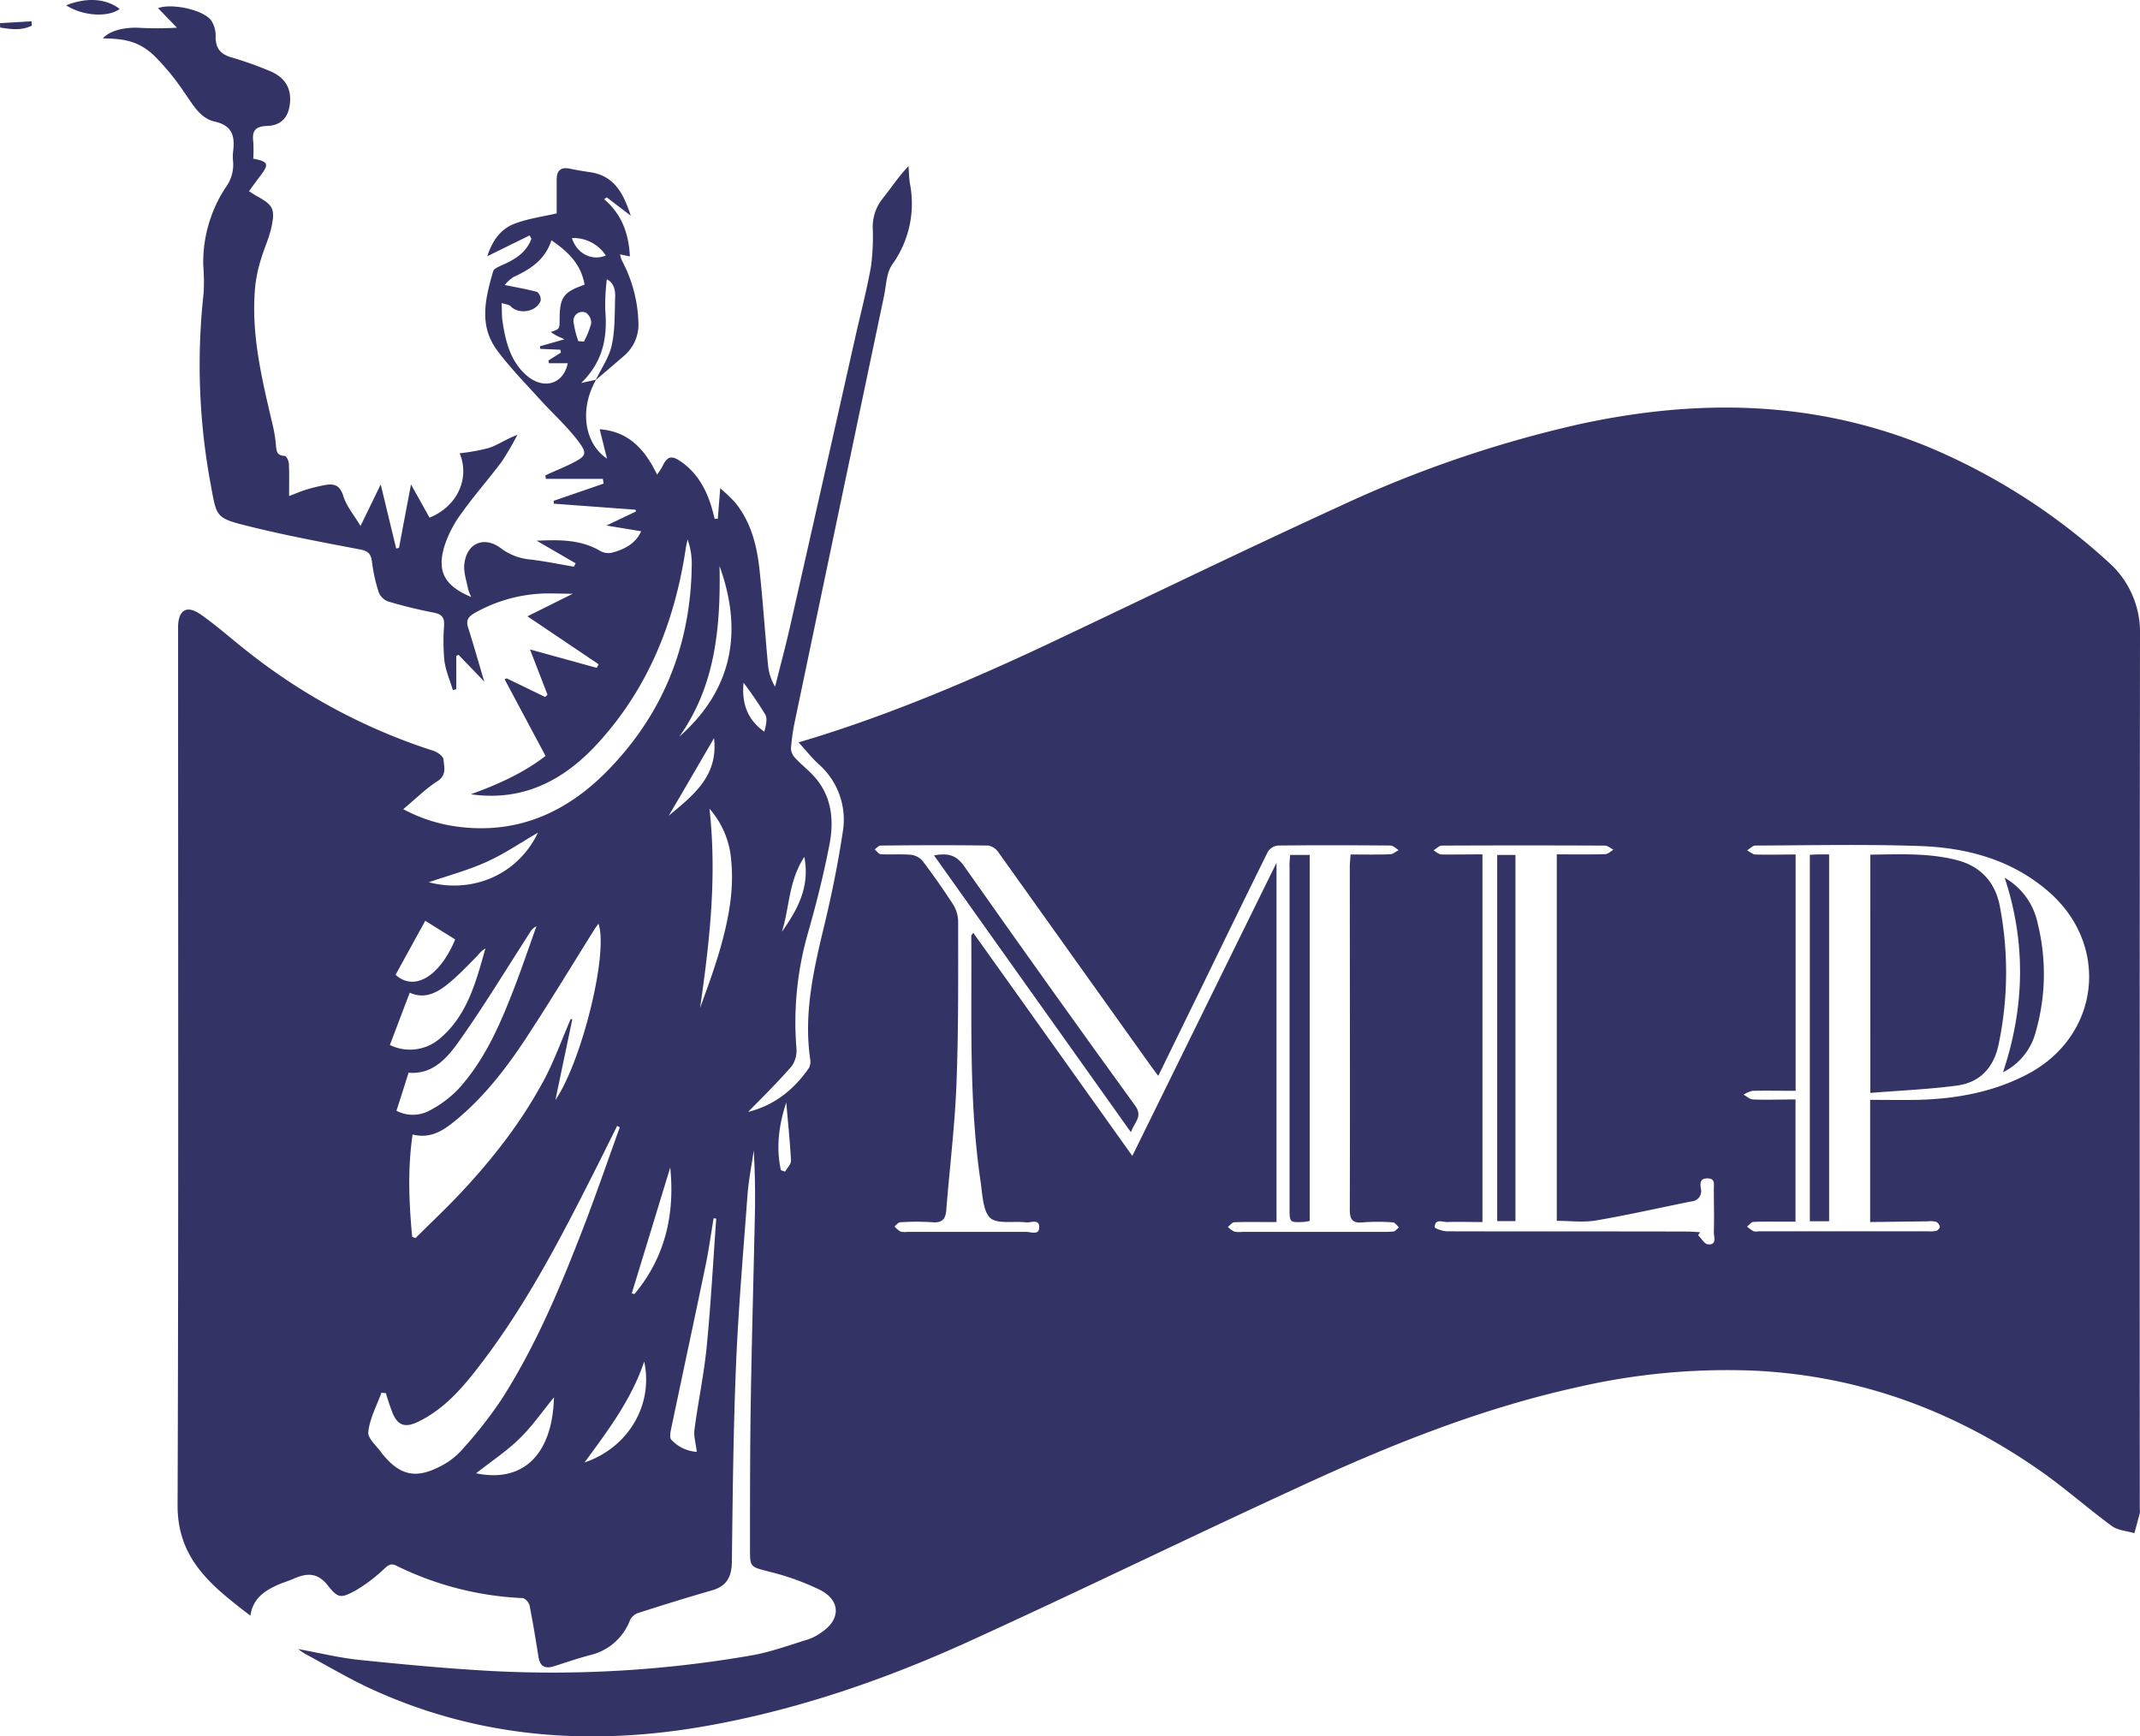 <svg xmlns="http://www.w3.org/2000/svg" id="Calque_1" data-name="Calque 1" viewBox="0 0 515.17 417.96"><path d="M-61.09-98.72c-4,7-2.94,15.23,2.62,19-.59-2.39-1.14-4.59-1.76-7.07,7.13.55,10.94,5,13.82,10.92a19,19,0,0,0,1.22-1.85C-44-80.25-43-80.63-40.67-79c3.71,2.55,5.89,6.25,7.23,10.48.34,1.08.61,2.19.91,3.29h.74c.17-2.21.35-4.43.58-7.35a38.48,38.48,0,0,1,3.68,3.53c3.74,4.66,5.15,10.25,5.77,16,.85,7.7,1.33,15.43,2.07,23.14A12.65,12.65,0,0,0-18-24.8c1.19-4.78,2.48-9.54,3.57-14.35q7.93-35,15.78-70c1.27-5.61,2.73-11.18,3.74-16.83a55.36,55.36,0,0,0,.42-9.21,10.84,10.84,0,0,1,2.39-7.14c2-2.5,3.77-5.24,6.22-7.79.11,1.42.12,2.85.35,4.24a25.13,25.13,0,0,1-4.26,19.43c-1.43,2-1.45,5.06-2,7.66Q-2.54-67.67-13.23-16.53a48.11,48.11,0,0,0-.95,6.66,3.55,3.55,0,0,0,1.06,2.26c1.35,1.46,2.94,2.7,4.3,4.16C-4.36,1.33-3.76,7.23-4.91,13.18-6.34,20.61-8.22,28-10.3,35.24a77.9,77.9,0,0,0-2.56,27A6.51,6.51,0,0,1-14,66.54c-3.37,3.87-7,7.46-10.49,11,6.08-1.48,10.93-5.2,14.62-10.54a3.31,3.31,0,0,0,.32-2.15c-1.58-10.89.78-21.33,3.3-31.81C-4.45,25.57-2.89,18-1.74,10.36A17.78,17.78,0,0,0-7.51-6.16c-1.64-1.49-3-3.25-4.83-5.24,2.14-.65,3.8-1.15,5.44-1.67C11.8-19,29.79-26.67,47.51-35,71-46.1,94.39-57.48,118-68.29A283.91,283.91,0,0,1,175.6-88c28.65-6.24,56.86-5.79,84.34,5.61a150.17,150.17,0,0,1,42.94,27.5,22.48,22.48,0,0,1,7.7,17.5q-.12,105.27-.05,210.55a4.18,4.18,0,0,1,0,1c-.42,1.6-.87,3.2-1.31,4.8-1.83-.55-4-.66-5.43-1.73-5.9-4.33-11.4-9.23-17.4-13.41-20.76-14.47-43.67-22.88-69.12-24a160.53,160.53,0,0,0-42.15,4c-23.64,5.21-45.92,14.24-67.77,24.38C81.08,180.27,55.06,193,28.71,205c-20.12,9.16-41,16.38-62.82,20.29-27.81,5-54.93,3.13-80.9-8.73-5.51-2.52-10.75-5.66-16.1-8.53a16.35,16.35,0,0,1-1.67-1.17c5.16.94,9.91,2.12,14.73,2.61,10.58,1.09,21.19,2.09,31.81,2.67a280,280,0,0,0,62.41-3.73c4.72-.8,9.28-2.51,13.88-3.91a12.19,12.19,0,0,0,3.08-1.64c4.63-3.06,4.73-7.6-.21-10.19a60.52,60.52,0,0,0-12.36-4.45c-4.52-1.2-4.62-.94-4.6-5.7,0-11.84,0-23.67.19-35.5.24-15.08.68-30.14,1-45.22.09-5,0-9.94-.28-15-.53,3.65-1.26,7.3-1.53,11-1,13.53-2.17,27.05-2.74,40.6-.65,15.72-.81,31.47-1,47.2,0,3.55-1,6-4.65,7.08-6,1.73-11.92,3.57-17.85,5.47a3.48,3.48,0,0,0-2,1.69,13.6,13.6,0,0,1-9.74,8.5c-2.88.76-5.69,1.74-8.53,2.64-2,.64-3.39.22-3.77-2.13-.67-4.17-1.34-8.34-2.17-12.49-.14-.69-1.06-1.74-1.65-1.77a76.2,76.2,0,0,1-30.45-7.82c-1.2-.59-1.83-.18-2.76.65a39.06,39.06,0,0,1-6.84,5.24c-3.67,2-4.34,2.08-6.86-1.11s-5.06-3-8.2-1.64c-1.36.61-2.82,1-4.18,1.64-3,1.41-5.66,3.2-6.26,7.27-9.13-7-17.57-13.47-17.53-26.57.25-69.6.12-139.2.12-208.8,0-.92,0-1.83,0-2.75.09-4,2.1-5.23,5.42-2.92,4.09,2.85,7.8,6.23,11.75,9.29A141.65,141.65,0,0,0-100.31-9.4c1,.31,2.4,1.29,2.47,2.07.16,1.8.85,3.8-1.48,5.29-2.79,1.78-5.18,4.2-8.19,6.71A38,38,0,0,0-93.46,9C-79.35,10.55-67.8,5.11-58.23-4.7c13.4-13.74,20-30.43,20.17-49.62a17.56,17.56,0,0,0-1-5.94c-.16.77-.36,1.54-.47,2.32-2.66,17.62-9.07,33.6-21.23,46.84-8.09,8.82-17.94,14-30.5,12.18,6.44-2.31,12.64-5.09,18-9.22L-83.11-26.6l.5-.22,9.25,4.48.57-.55L-77-33.78l16.06,4.43.46-.86L-77.62-41.76l10.92-5.43c-3.21,0-5.66-.17-8.08,0a36.17,36.17,0,0,0-15.66,4.71c-1.46.86-2,1.74-1.46,3.42,1.35,4.27,2.57,8.58,3.88,13l-6.18-6.42-.55.27v8l-.82.22c-.71-2.38-1.74-4.72-2.05-7.15a51.17,51.17,0,0,1-.06-8.49c.07-1.81-.5-2.6-2.41-3a109.83,109.83,0,0,1-11.15-2.73,3.93,3.93,0,0,1-2.21-2.26,40.47,40.47,0,0,1-1.6-7.3c-.23-1.89-.93-2.56-2.86-2.93-9.15-1.75-18.32-3.45-27.35-5.72-7.28-1.83-7.2-2.18-8.52-9.47a156.91,156.91,0,0,1-1.79-46.54,48.39,48.39,0,0,0-.08-6.48A32.72,32.72,0,0,1-150.26-145a9.26,9.26,0,0,0,1.78-6.29,10,10,0,0,1,0-2.25c.45-3.66,0-6.33-4.51-7.34-3.54-.81-5.3-4.3-7.35-7.16a56.5,56.5,0,0,0-7.25-8.79c-3.55-3.27-6.84-4-12.23-4.05,1.36-1.6,4.43-2.64,8.28-2.57a81.73,81.73,0,0,0,9.55,0l-4.55-4.71c3.12-1.2,10.72.27,12.79,2.95a6.73,6.73,0,0,1,1.07,4c0,2.7,1.17,4.1,3.68,4.87a85.39,85.39,0,0,1,9.63,3.43c3.05,1.33,4.86,3.69,4.61,7.29s-2,5.71-5.55,5.82c-2.82.09-3.64,1.19-3.31,3.79a32.92,32.92,0,0,1,0,4.09c3.66.7,3.85,1.31,1.71,4.11-.9,1.17-1.75,2.38-2.74,3.72.78.49,1.31.85,1.86,1.16,3.89,2.15,4.48,3.07,3.57,7.39-.56,2.66-1.76,5.18-2.54,7.81a35,35,0,0,0-1.33,6c-1.25,11.64,1.55,22.8,4.16,34a32.14,32.14,0,0,1,.76,4.68c.12,1.43.17,2.62,2.12,2.67.37,0,1,1.22,1,1.9.13,2.48.05,5,.05,7.77,1.51-.57,2.84-1.15,4.23-1.57a40.15,40.15,0,0,1,4.36-1.06c2.17-.41,3.61-.06,4.44,2.56s2.61,4.65,4.17,7.28l4.86-10c1.36,5.63,2.54,10.53,3.73,15.43l.67-.17,2.89-15.27,4.46,8c6.76-2.73,9.75-9.5,7.25-15.5a45.18,45.18,0,0,0,7.09-1.29c2.24-.77,4.25-2.2,6.81-3.14A67.4,67.4,0,0,1-83.8-79c-3.13,4.2-6.64,8.14-9.67,12.41a27.5,27.5,0,0,0-4.19,8.12c-1.75,6.1.19,9.41,6.53,12.08a11.3,11.3,0,0,1-.76-1.87c-.38-2-1.14-4.1-.92-6.06.55-5.08,4.8-6.88,8.87-3.77a13.67,13.67,0,0,0,7.08,2.66c3.5.43,7,1.14,10.43,1.73l.41-.82-9.38-5.44c5.4-.23,10.62-.34,15.44,2.54a3.93,3.93,0,0,0,2.72.34c3.74-1,5.87-2.65,7-5.15l-8.36-1.38,7.14-3.4-.18-.41-19.64-1.45,0-.7,12-4.13-.18-1.15H-73.18l-.13-.83c2.11-1,4.26-1.83,6.32-2.87,3.57-1.8,3.93-2.32,1.48-5.53-2.76-3.61-6.21-6.68-9.26-10.06C-78.26-98-81.92-101.72-85-105.9c-4.39-6-2.71-12.53-.87-18.93.17-.59,1.17-1,1.88-1.35,3.17-1.37,6.07-3,7.32-6.46l-.43-.8-10.18,5c1.06-3.34,3-6.5,6.59-7.84,3.36-1.26,7-1.74,10.11-2.47,0-2.61,0-5.39,0-8.17,0-2.07.95-3.06,3.14-2.6,1.62.34,3.27.61,4.91.85,6,.89,8.08,5.34,9.79,10.48l-5.8-4.43-.62.46c4.24,3.59,5.94,8.24,6.2,13.77l-2.36-.49a8.2,8.2,0,0,0,.41,1.42,33.61,33.61,0,0,1,4,14.8,9.9,9.9,0,0,1-3.28,8.05c-2.3,2-4.67,4-7,6,1.34-2.8,3.24-5.48,3.88-8.44.81-3.76.67-7.74.81-11.63.06-1.74-.39-3.4-2-4.21a50.4,50.4,0,0,0-.39,7.33c.55,6.46-.39,12.37-5.79,17.64Zm163.8,116.3v86.48h-2.43c-2.58,0-5.17-.06-7.74.06-.53,0-1,.73-1.55,1.11a6.08,6.08,0,0,0,1.55,1.13,6.59,6.59,0,0,0,2,.06h31.25c1.67,0,3.34.06,5-.07.49,0,.93-.66,1.39-1-.48-.43-.94-1.18-1.44-1.21a47.29,47.29,0,0,0-7.24,0c-2.64.26-3.16-.8-3.15-3.23.08-27.42,0-54.85,0-82.27,0-1,.12-1.92.19-3.06,3.34,0,6.41.07,9.48-.05.71,0,1.4-.64,2.1-1-.65-.39-1.31-1.1-2-1.11-9-.07-18-.09-27,0a3.3,3.3,0,0,0-2.46,1.44C95.39,25.49,90.19,36.19,85,46.87c-3.54,7.23-7.07,14.46-10.75,22-.71-.94-1.21-1.58-1.68-2.24Q54.18,40.88,35.83,15.15a4,4,0,0,0-2.42-1.72c-8.66-.12-17.33-.09-26,0-.48,0-1,.61-1.43.93.49.41,1,1.14,1.46,1.16,2.41.13,4.84-.08,7.24.13a4.37,4.37,0,0,1,2.81,1.46c2.57,3.38,5,6.86,7.32,10.43a7.91,7.91,0,0,1,1.26,4.12c0,13.08.1,26.17-.41,39.24C25.27,81,24,91.11,23.21,101.24c-.17,2.1-1,3.06-3.31,2.87a60.58,60.58,0,0,0-7.74,0c-.49,0-.95.64-1.42,1a6,6,0,0,0,1.44,1.25,4.71,4.71,0,0,0,1.73.06c9.5,0,19,0,28.5,0,1.11,0,3.19.93,3.18-1.14s-2.06-1-3.2-1.14c-3-.37-6.93.5-8.64-1.11s-1.84-5.69-2.28-8.72c-2.89-19.63-2.08-39.4-2.24-59.13,0-.19.22-.37.47-.75C42.42,52.23,55.05,70,68,88.14,79.65,64.47,91,41.36,102.71,17.58Zm142.91,86.48V74.65c4,0,7.69.07,11.43,0,9.25-.24,18.2-1.84,26.5-6.21,17.44-9.2,19.92-31.09,4.93-44-8.88-7.65-19.62-10.51-31-10.9-13.15-.45-26.33-.16-39.49-.11-.66,0-1.31.75-2,1.15.64.33,1.27.94,1.92,1,3.22.1,6.44,0,9.77,0V72.47c-3.55,0-7-.06-10.34,0a6.57,6.57,0,0,0-2.19.93c.74.4,1.47,1.12,2.23,1.15,3.38.13,6.78,0,10.27,0v29.42h-2.62c-2.5,0-5-.06-7.5.06-.54,0-1,.73-1.56,1.13a11.5,11.5,0,0,0,1.59,1.13,3.18,3.18,0,0,0,1.24,0h40.74a7.22,7.22,0,0,0,2-.11c.37-.1.89-.67.85-1a1.73,1.73,0,0,0-.89-1.18,5.92,5.92,0,0,0-2-.11ZM152.29,15.55v88.51c-3,0-5.7-.1-8.43,0-1.12.06-3-.94-3.07,1.23,0,.31,2,1,3,1,19.25.06,38.49,0,57.73.06,1,0,2.09.1,3.14.16l-.46.73c.8.77,1.55,2.13,2.39,2.19,2.25.17,1.36-1.82,1.4-2.94.11-3.49,0-7,0-10.49,0-1.11.36-2.45-1.55-2.45s-1.71,1.3-1.58,2.42a2.49,2.49,0,0,1-2.29,3.13c-7.65,1.53-15.27,3.28-23,4.59-3,.51-6.23.08-9.39.08V15.55c4,0,7.82.06,11.63-.05.69,0,1.37-.69,2-1.06-.69-.37-1.38-1-2.07-1q-19.6-.09-39.23,0c-.66,0-1.32.74-2,1.14.63.34,1.26,1,1.91,1C145.72,15.61,148.88,15.55,152.29,15.55ZM-105.37,107.6l.79.34c3.88-3.87,7.89-7.61,11.59-11.64A148.69,148.69,0,0,0-82.57,83.87,114.3,114.3,0,0,0-73.7,70c2.53-4.74,4.36-9.86,6.49-14.81l.39.07L-70.89,74.7c6.37-9.34,12.83-35.46,10.37-42.46-.33.46-.63.83-.89,1.24-5.56,8.88-11,17.88-16.74,26.62-4.74,7.15-10,13.94-16.71,19.46-2.91,2.4-6,4.53-10.4,3.43C-106.5,91.33-106.12,99.46-105.37,107.6Zm50-26.33-.65-.35c-1.89,3.79-3.76,7.58-5.67,11.36-7.89,15.6-15.94,31.12-26.53,45.13-4.37,5.79-8.94,11.44-15.69,14.72-3.29,1.6-5.1.87-6.37-2.6-.52-1.41-1-2.85-1.42-4.28l-1.06-.11c-1.14,3.14-2.82,6.22-3.17,9.45-.18,1.58,2.11,3.44,3.29,5.17.14.2.32.38.48.57,3.82,4.53,7.5,5.48,12.81,2.91a17.9,17.9,0,0,0,5.65-4,105.58,105.58,0,0,0,9.86-12.5c8.5-13.31,14.51-27.86,20.15-42.54C-60.8,96.61-58.15,88.91-55.39,81.27ZM-71.84-132.27c-1.54,4.72-5.11,7-9.15,8.85a8.41,8.41,0,0,0-2.08,1.91c2.79.57,5.33,1,7.8,1.67a2.36,2.36,0,0,1,.83,2.11c-1,2.72-5.24,3.4-7.22,1.34-.42-.43-1.25-.47-2.17-.78.09,1.84,0,3.26.25,4.64.73,4.74,1.89,9.36,5.66,12.7,4.13,3.67,9,2.21,10-2.85h-4.52l-.12-.67,3-1.89-.13-.69-4.84-.21-.08-.62,5.9-1.68c-1.17-.54-1.59-.72-2-.94s-.8-.49-1.3-.81c2.12-.71,2.12-.71,2.14-2.93,0-5.44.89-6.69,6-8.46C-64.67-126.45-67.8-129.53-71.84-132.27ZM-109.15,77.27a8.51,8.51,0,0,0,8-.06,27.17,27.17,0,0,0,6.75-5c6.3-6.84,10-15.23,13.32-23.77,2-5.14,3.77-10.38,5.63-15.58a3.67,3.67,0,0,0-1.67,1.66c-5.53,8.58-10.83,17.32-16.7,25.65-2.95,4.19-6.44,8.46-12.41,7.94C-107.2,71.21-108.14,74.12-109.15,77.27Zm-1.58-15.83A11,11,0,0,0-98.84,60c6.77-5.61,8.81-13.74,11.11-21.8a6.18,6.18,0,0,0-1.84,1.67c-2.17,2.18-4.29,4.44-6.64,6.42-2.85,2.43-6,4.27-9.74,2.56C-107.56,53.06-109.11,57.17-110.73,61.44Zm78.56,41.78-.63-.06c-.63,3.75-1.14,7.52-1.91,11.24-2.75,13.26-5.61,26.5-8.38,39.76-.16.76-.29,1.92.12,2.32a9.25,9.25,0,0,0,6.12,2.91c-.22-1.95-.77-3.71-.56-5.36.88-6.67,2.29-13.28,2.95-20C-33.46,123.8-32.91,113.5-32.17,103.22ZM-33.8,4.55c1.85,16.53,0,32.23-2.25,47.93,1.7-4.61,3.37-9.2,4.74-13.89,2-7,3.49-14.19,2.74-21.61A21.14,21.14,0,0,0-33.8,4.55Zm2.43-58.4c.27,14.79-1,28.83-9.7,41.08C-27.59-24.67-26-39-31.37-53.85Zm-70.85,85.39-7.14,13c4.59,4.16,10.7.26,14.35-8.51Zm12.21,133c11.74,2.44,18.44-5,18.78-18.28-2.71,3.29-5.21,6.93-8.31,9.95S-86.48,161.8-90,164.56Zm37.51-43.32.63.19c7.37-8.78,9.78-19.1,8.63-30.5Q-47.86,106.08-52.5,121.24Zm3,16.38c-3,9-8.55,16.43-14.38,24.34C-53.3,158.37-47.24,148-49.52,137.62ZM-101.37,22.26C-90.95,25-80,20.59-75.08,10.32c-4,2.31-8,5.07-12.41,7.06S-96.77,20.68-101.37,22.26Zm57.75-16c5.81-4.85,12-9.52,10.92-18.69C-36.45-6-40,.14-43.62,6.27Zm27.21,28c3.68-5.26,6.87-10.67,5.45-18.1C-14.83,22.06-14.5,28.52-16.41,34.31Zm-.18,57.32,1,.35c.5-.89,1.46-1.8,1.42-2.67-.25-4.67-.74-9.33-1.14-14C-17.08,80.68-17.82,86.1-16.59,91.63Zm-9-117.4c-.46,4.88.8,8.88,5,11.84.34-1.41.82-3,.24-4.1A88.1,88.1,0,0,0-25.6-25.77ZM-65.37-108l1.34.11a20.75,20.75,0,0,0,1.76-4.36,3,3,0,0,0-1.27-2.6,2.13,2.13,0,0,0-3,2.05A23.07,23.07,0,0,0-65.37-108Zm-1.52-24.76c1.19,3.73,4.84,5.54,8.14,4.15A9.26,9.26,0,0,0-66.89-132.81Z" transform="translate(204.59 190.12)" style="fill:#336"></path><path d="M-188.68-188.84c5-2,9.66-1.64,12.91.88C-178.58-185.88-184.64-186.24-188.68-188.84Z" transform="translate(204.59 190.12)" style="fill:#336"></path><path d="M-204.59-184.55-197-185l.07,1.05c-2.47,1.25-5,.87-7.62.47Z" transform="translate(204.59 190.12)" style="fill:#336"></path><path d="M106,15.69h4.7v88.1a11.93,11.93,0,0,1-1.45.25c-3.39.14-3.4.14-3.4-3.36V18.75C105.8,17.78,105.89,16.8,106,15.69Z" transform="translate(204.59 190.12)" style="fill:#336"></path><path d="M20.25,15.79c3.19-.57,5.28-.22,7.24,2.57q20.39,29,41.22,57.73c1.86,2.57-.18,3.9-1.07,6.33Z" transform="translate(204.59 190.12)" style="fill:#336"></path><path d="M245.65,15.62c7-.08,14-.45,20.84,1.31,5.88,1.52,9.32,5.49,10.38,11.26a84.68,84.68,0,0,1-.35,33.23c-1.16,5.45-4.49,9.06-10,9.79-6.81.9-13.71,1.19-20.86,1.77Z" transform="translate(204.59 190.12)" style="fill:#336"></path><path d="M231.1,15.66c.66,0,1.22-.09,1.79-.1.9,0,1.8,0,2.85,0v88.31H231.1Z" transform="translate(204.59 190.12)" style="fill:#336"></path><path d="M278,21.18a16.48,16.48,0,0,1,7.95,11,50.5,50.5,0,0,1-.49,26.17A15,15,0,0,1,277.6,68C282.77,52.56,283.22,37,278,21.18Z" transform="translate(204.59 190.12)" style="fill:#336"></path><path d="M155.84,15.69h4.39v88.15h-4.39Z" transform="translate(204.59 190.12)" style="fill:#336"></path></svg>